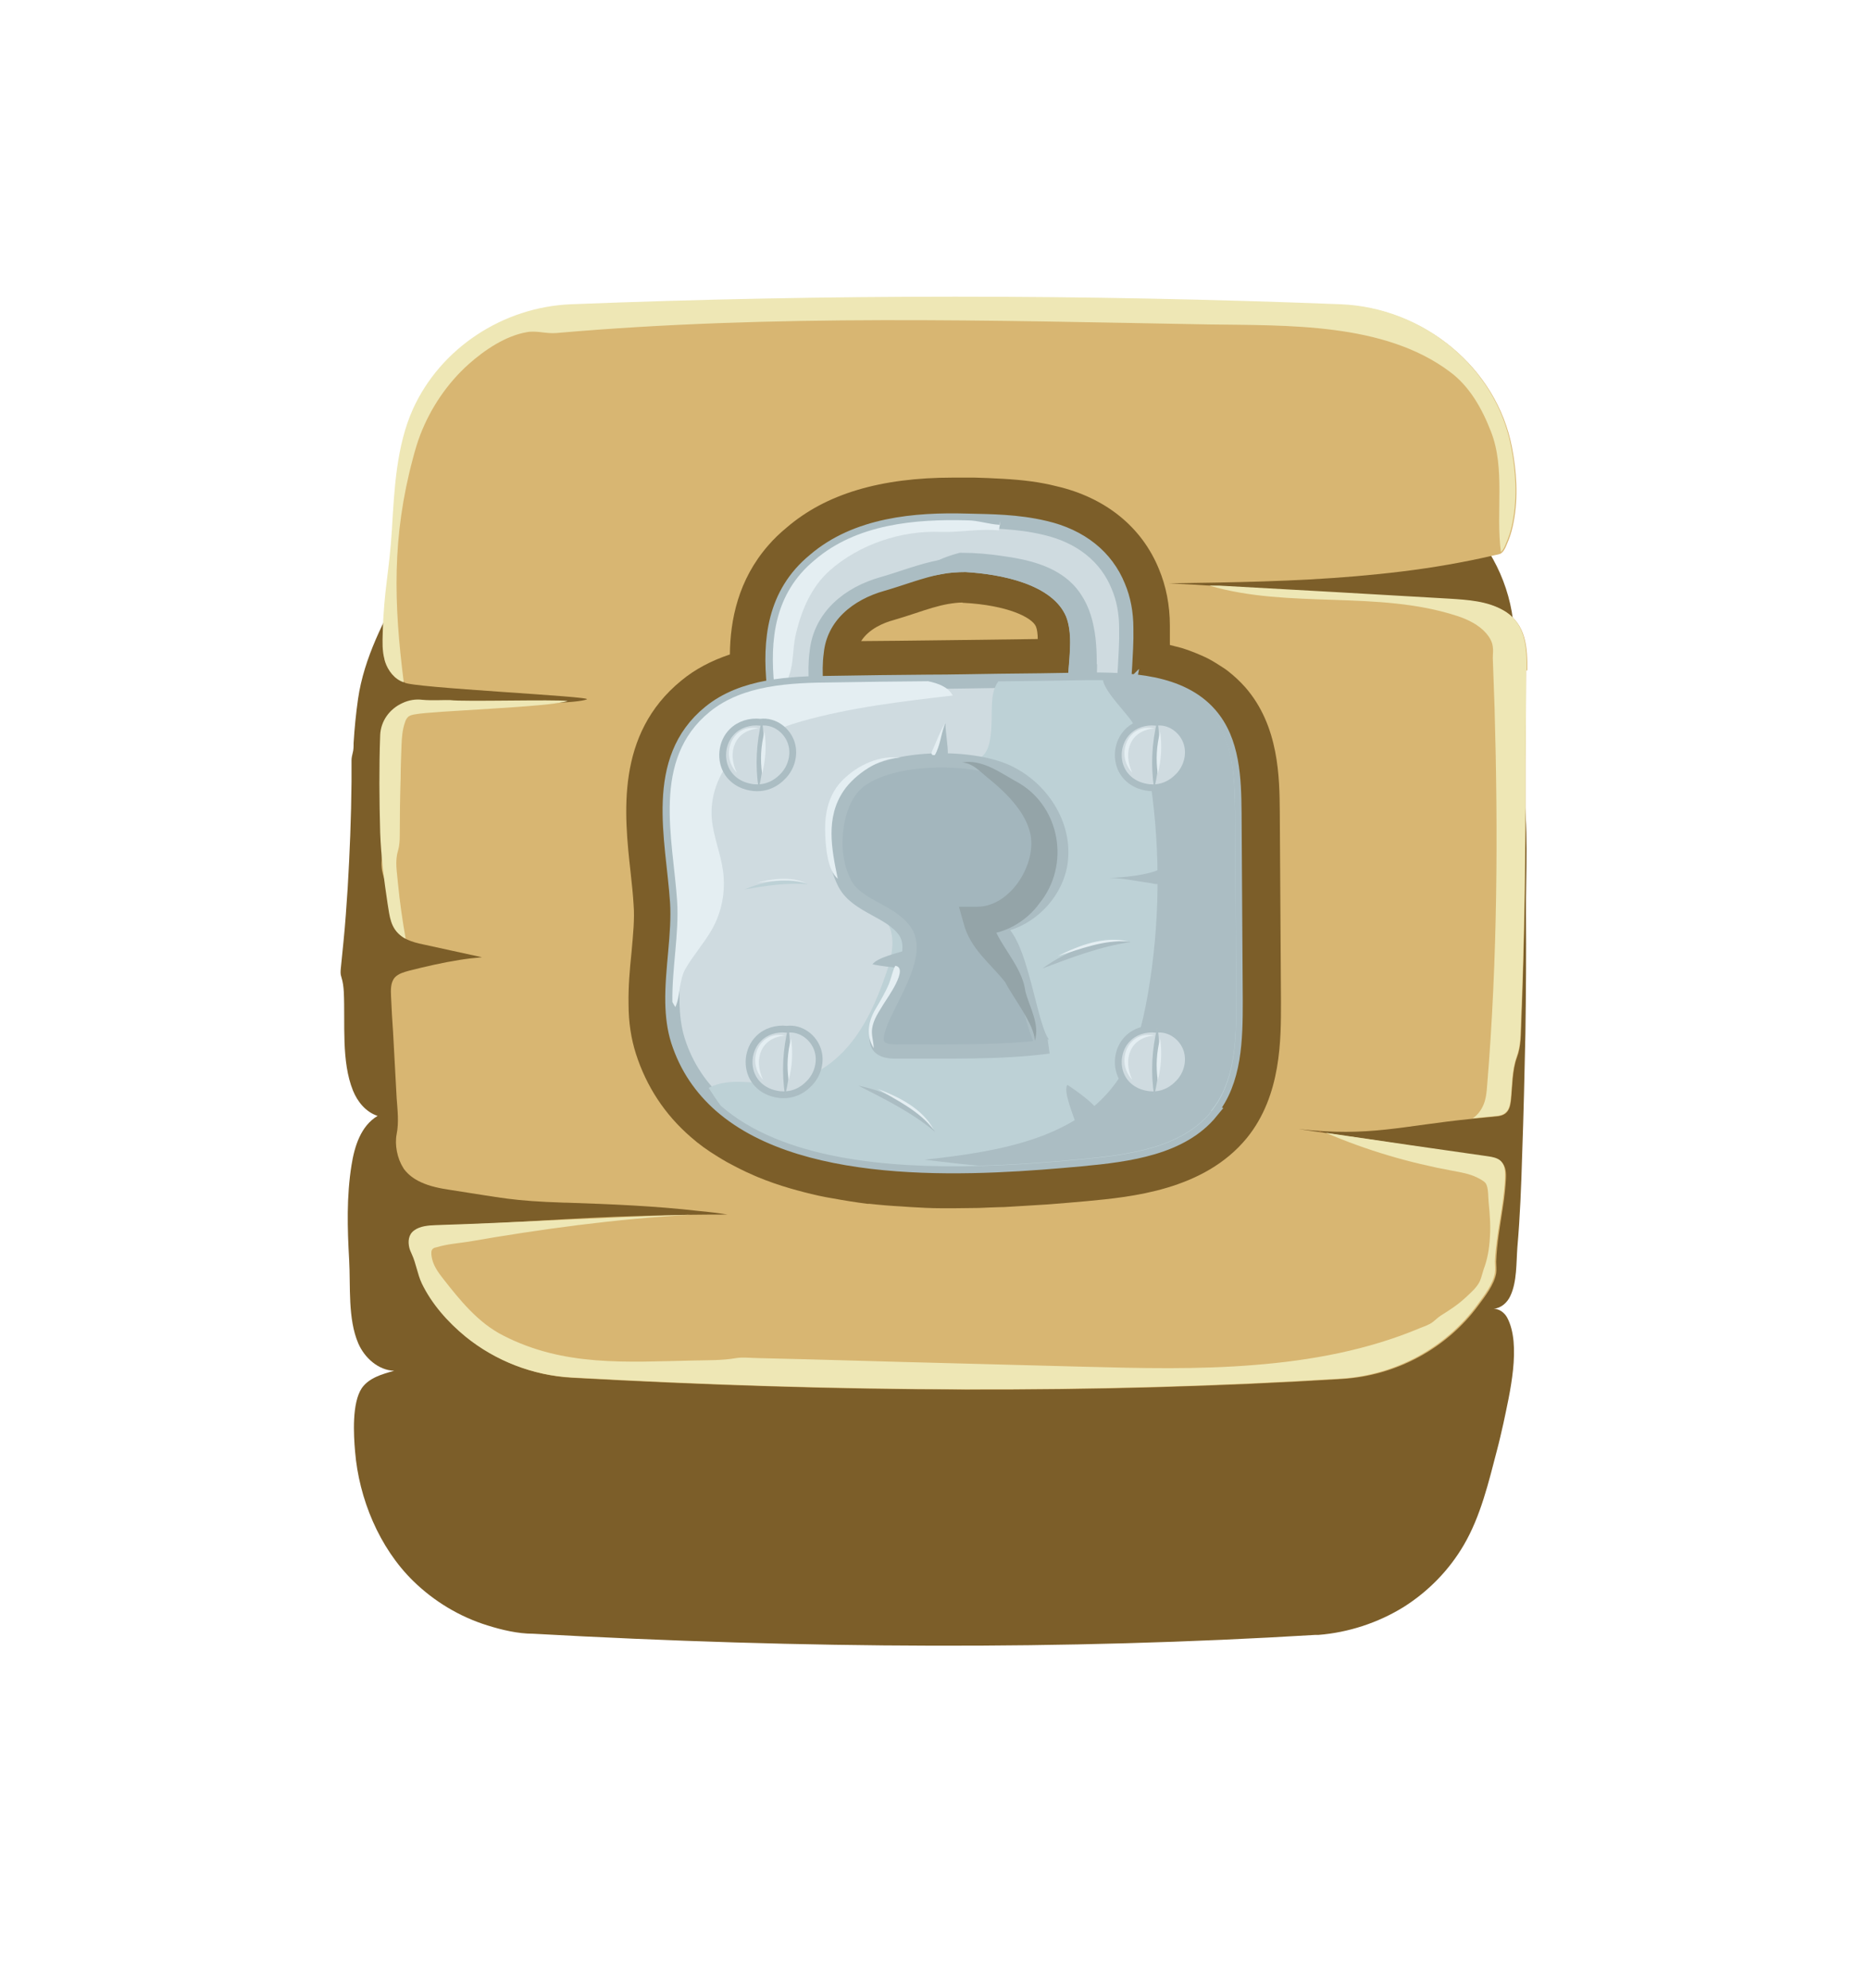<svg width="63" height="67" viewBox="0 0 63 67" fill="none" xmlns="http://www.w3.org/2000/svg">
<g filter="url(#filter0_d_368_11786)">
<path d="M51.029 15.707C50.799 12.726 48.272 10.375 45.186 10.255C36.497 9.925 27.848 9.915 19.239 10.255C18.62 10.275 18.001 10.395 17.412 10.605C17.122 10.705 16.832 10.835 16.563 10.975C15.225 11.686 14.316 12.926 13.617 14.196C12.947 15.417 12.268 16.707 12.069 18.087C11.999 18.578 11.949 19.078 11.919 19.578C11.919 19.688 11.919 19.808 11.889 19.908C11.869 19.998 11.849 20.068 11.849 20.158C11.849 20.398 11.849 20.638 11.849 20.878C11.839 22.079 11.789 23.279 11.719 24.469C11.679 25.07 11.639 25.67 11.579 26.26C11.549 26.56 11.519 26.86 11.489 27.16C11.479 27.27 11.469 27.36 11.509 27.47C11.559 27.63 11.579 27.79 11.589 27.97C11.639 29.021 11.499 30.301 11.899 31.291C12.049 31.661 12.328 32.011 12.728 32.142C12.159 32.482 11.949 33.172 11.849 33.802C11.679 34.862 11.709 35.933 11.769 36.993C11.819 37.883 11.719 38.983 12.079 39.814C12.288 40.294 12.748 40.714 13.287 40.734C12.878 40.844 12.438 40.974 12.198 41.314C11.859 41.814 11.919 42.885 11.969 43.455C12.099 45.035 12.778 46.696 13.936 47.826C14.635 48.506 15.494 49.026 16.433 49.316C16.912 49.466 17.452 49.596 17.971 49.596C27.119 50.107 35.918 50.147 44.327 49.636C44.367 49.636 44.397 49.636 44.437 49.636C45.456 49.556 46.454 49.226 47.313 48.696C48.152 48.166 48.851 47.446 49.341 46.606C49.91 45.635 50.18 44.485 50.459 43.415C50.539 43.115 50.609 42.804 50.679 42.495C50.879 41.534 51.298 39.854 50.799 38.933C50.709 38.773 50.539 38.643 50.349 38.643C50.599 38.623 50.809 38.433 50.909 38.213C51.138 37.733 51.108 37.083 51.148 36.563C51.238 35.532 51.278 34.502 51.308 33.472C51.358 32.102 51.388 30.731 51.418 29.361C51.438 28.02 51.448 26.67 51.438 25.329C51.428 23.939 51.538 22.359 51.318 20.958C51.268 20.668 51.168 20.378 51.009 20.128C50.929 19.998 50.809 19.868 50.649 19.868C50.879 19.538 51.038 19.168 51.118 18.778C51.308 17.797 51.128 16.707 51.048 15.717L51.029 15.707Z" fill="#7C5E29"/>
</g>
<path d="M51.441 22.582C51.441 23.632 51.431 24.673 51.421 25.723C51.421 26.223 51.421 26.723 51.421 27.233C51.421 27.503 51.421 27.773 51.421 28.044C51.411 29.464 51.391 30.884 51.351 32.315C51.331 33.025 51.312 33.725 51.282 34.435C51.261 34.855 51.282 35.246 51.132 35.646C50.972 36.086 50.982 36.626 50.932 37.096C50.912 37.246 50.882 37.406 50.772 37.506C50.672 37.606 50.513 37.626 50.373 37.636C50.133 37.656 49.893 37.686 49.654 37.706C47.227 37.946 46.198 38.327 43.771 38.056C44.56 38.166 45.339 38.286 46.128 38.397C47.956 38.667 48.365 38.757 50.193 39.017C50.333 39.037 50.492 39.067 50.602 39.157C50.762 39.297 50.772 39.537 50.762 39.737C50.742 40.057 50.712 40.357 50.662 40.667C50.572 41.287 50.453 41.898 50.433 42.528C50.433 42.658 50.453 42.788 50.433 42.918C50.363 43.308 50.063 43.688 49.833 43.998C48.765 45.449 47.067 46.369 45.239 46.479C36.97 46.989 28.301 46.939 19.293 46.439C17.994 46.369 16.736 45.879 15.737 45.069C15.138 44.578 14.589 43.958 14.259 43.268C14.109 42.948 14.069 42.598 13.919 42.278C13.89 42.208 13.86 42.148 13.84 42.068C13.79 41.858 13.81 41.627 13.999 41.487C14.199 41.337 14.479 41.317 14.729 41.307C17.595 41.217 18.953 41.057 21.819 40.977C22.718 40.947 23.627 40.937 24.526 40.937C24.206 40.887 23.887 40.847 23.557 40.817C22.079 40.647 20.591 40.587 19.103 40.537C19.073 40.537 19.053 40.537 19.033 40.537C17.235 40.477 16.956 40.377 15.178 40.107C14.838 40.057 14.489 39.987 14.189 39.847C13.97 39.747 13.77 39.607 13.62 39.407C13.61 39.397 13.6 39.377 13.59 39.357C13.39 39.047 13.3 38.587 13.37 38.227C13.45 37.826 13.4 37.426 13.37 37.006C13.33 36.266 13.29 35.526 13.25 34.795C13.22 34.395 13.2 33.995 13.181 33.585C13.171 33.365 13.161 33.115 13.31 32.945C13.43 32.815 13.62 32.765 13.8 32.715C14.359 32.575 14.918 32.445 15.488 32.355C15.737 32.315 15.997 32.285 16.247 32.265C15.587 32.125 14.938 31.975 14.279 31.835C14.079 31.795 13.88 31.745 13.7 31.655C13.66 31.635 13.62 31.615 13.58 31.585C13.25 31.355 13.181 31.044 13.131 30.714C13.111 30.604 13.101 30.484 13.081 30.374C13.081 30.244 13.031 30.094 13.021 29.964C13.001 29.844 12.991 29.724 12.951 29.614C12.891 29.424 12.851 29.274 12.861 29.064C12.921 27.863 13.071 25.483 13.111 24.282C13.131 23.682 19.173 23.832 19.782 23.572C20.022 23.472 13.82 23.182 13.63 23.002C13.26 22.632 13.171 22.022 13.161 21.572C13.161 21.272 13.161 20.972 13.15 20.672C13.15 20.561 13.15 20.461 13.191 20.361C13.27 20.101 13.24 19.821 13.26 19.561C13.3 18.311 13.36 17.07 13.44 15.82C13.63 12.799 16.157 10.399 19.283 10.278C27.892 9.938 36.541 9.938 45.219 10.278C48.006 10.389 50.443 12.399 50.962 15.06C51.122 15.88 51.182 16.76 51.022 17.591C50.982 17.801 50.932 18.001 50.852 18.201C50.802 18.311 50.732 18.541 50.622 18.631C50.622 18.631 50.602 18.641 50.602 18.651C50.532 18.691 50.423 18.701 50.343 18.721C49.833 18.841 49.324 18.941 48.815 19.031C47.796 19.211 46.757 19.331 45.719 19.421C43.631 19.601 41.544 19.631 39.457 19.661H39.397C39.966 19.691 40.545 19.721 41.115 19.761C43.701 19.901 46.288 20.051 48.875 20.201C49.504 20.241 50.153 20.281 50.702 20.591C51.451 21.032 51.491 21.842 51.481 22.602L51.441 22.582Z" fill="#D8B672"/>
<path d="M13.564 23.698C13.774 23.598 14.004 23.558 14.244 23.588C14.553 23.618 15.033 23.588 15.182 23.598C15.612 23.658 18.708 23.568 19.137 23.628C18.528 23.838 14.593 23.958 13.984 24.078C13.914 24.088 13.834 24.108 13.774 24.148C13.714 24.198 13.674 24.268 13.654 24.338C13.564 24.588 13.544 24.858 13.534 25.118C13.524 25.478 13.505 25.838 13.505 26.199C13.485 26.849 13.475 27.499 13.475 28.149C13.475 28.329 13.465 28.509 13.415 28.679C13.305 29.039 13.385 29.409 13.415 29.779C13.475 30.4 13.564 31.02 13.674 31.64C13.634 31.62 13.594 31.6 13.555 31.57C13.155 31.29 13.135 30.88 13.065 30.46C12.945 29.669 12.845 28.869 12.815 28.069C12.785 26.969 12.775 25.869 12.815 24.778C12.835 24.308 13.125 23.898 13.564 23.698Z" fill="#EEE7B5"/>
<path d="M44.426 38.105C44.496 38.136 44.556 38.166 44.626 38.186C44.556 38.176 44.486 38.146 44.426 38.105Z" fill="#E9904D"/>
<path d="M50.729 39.724C50.689 40.664 50.43 41.575 50.39 42.515C50.39 42.645 50.41 42.775 50.39 42.905C50.32 43.295 50.02 43.675 49.791 43.985C48.722 45.435 47.024 46.356 45.196 46.466C36.927 46.976 28.258 46.926 19.25 46.426C17.951 46.356 16.693 45.866 15.694 45.055C15.095 44.565 14.546 43.945 14.216 43.255C14.066 42.935 14.027 42.585 13.877 42.265C13.847 42.195 13.817 42.135 13.797 42.055C13.747 41.844 13.767 41.614 13.957 41.474C14.156 41.324 14.436 41.304 14.686 41.294C17.552 41.204 20.408 41.024 23.275 40.944C20.758 41.084 18.251 41.424 15.774 41.855C15.435 41.905 15.065 41.935 14.736 42.035C14.686 42.045 14.626 42.055 14.586 42.095C14.526 42.155 14.536 42.245 14.546 42.335C14.586 42.625 14.746 42.855 14.925 43.085C15.505 43.825 16.114 44.585 16.963 45.015C19.01 46.066 21.087 45.906 23.404 45.856C23.884 45.846 24.343 45.856 24.813 45.776C25.052 45.736 25.332 45.776 25.572 45.776C26.111 45.786 26.65 45.806 27.2 45.816C28.278 45.846 29.367 45.876 30.445 45.906C32.473 45.956 34.49 46.016 36.518 46.066C38.445 46.116 40.383 46.166 42.3 46.006C44.198 45.856 46.105 45.505 47.863 44.765C48.013 44.705 48.173 44.655 48.302 44.555C48.392 44.485 48.472 44.405 48.562 44.345C48.852 44.165 49.131 43.985 49.391 43.745C49.561 43.585 49.8 43.385 49.89 43.165C49.94 43.045 49.97 42.905 50.01 42.785C50.14 42.445 50.2 42.085 50.22 41.724C50.25 41.334 50.22 40.934 50.18 40.534C50.16 40.364 50.18 40.034 50.08 39.884C50.02 39.804 49.88 39.734 49.781 39.684C49.531 39.564 49.251 39.514 48.972 39.464C47.504 39.194 46.065 38.774 44.697 38.184C46.525 38.454 48.342 38.714 50.16 38.974C50.3 38.994 50.46 39.024 50.569 39.114C50.729 39.254 50.739 39.494 50.729 39.694V39.724Z" fill="#EEE7B5"/>
<path d="M12.961 22.228C12.881 21.938 12.891 21.628 12.901 21.328C12.941 19.868 13.121 19.297 13.211 17.837C13.291 16.497 13.361 15.026 13.92 13.786C14.849 11.736 16.956 10.345 19.253 10.255C27.862 9.915 36.511 9.915 45.19 10.255C47.976 10.365 50.413 12.376 50.932 15.036C51.092 15.857 51.152 16.737 50.992 17.567C50.952 17.777 50.902 17.977 50.822 18.177C50.773 18.287 50.703 18.517 50.593 18.607C50.413 17.267 50.752 15.796 50.253 14.536C49.953 13.766 49.534 13.016 48.865 12.526C46.648 10.865 43.382 10.975 40.725 10.935C33.385 10.805 26.074 10.585 18.754 11.225C18.414 11.255 18.084 11.135 17.765 11.195C17.046 11.315 16.337 11.796 15.807 12.266C15.078 12.916 14.519 13.746 14.17 14.646C14.07 14.906 13.99 15.176 13.92 15.446C13.211 18.087 13.271 20.328 13.61 22.998C13.301 22.898 13.081 22.608 12.981 22.308C12.981 22.288 12.971 22.268 12.961 22.248V22.228Z" fill="#EEE7B5"/>
<path d="M51.438 22.579C51.438 23.629 51.428 24.67 51.418 25.72C51.418 26.22 51.418 26.72 51.418 27.23C51.408 29.631 51.368 32.032 51.268 34.422C51.248 34.842 51.268 35.232 51.118 35.632C50.959 36.072 50.969 36.613 50.919 37.083C50.899 37.233 50.869 37.393 50.759 37.493C50.659 37.593 50.499 37.613 50.359 37.623C50.12 37.643 49.88 37.673 49.64 37.693C49.78 37.603 49.89 37.473 49.97 37.313C50.09 37.083 50.11 36.823 50.13 36.563C50.479 32.332 50.499 28.09 50.379 23.859C50.359 23.299 50.339 22.739 50.319 22.179C50.319 22.049 50.339 21.929 50.319 21.799C50.3 21.629 50.21 21.479 50.1 21.349C49.85 21.059 49.48 20.879 49.111 20.759C46.444 19.888 43.458 20.529 40.762 19.738H41.091C43.678 19.878 46.265 20.028 48.851 20.178C49.48 20.218 50.13 20.258 50.669 20.569C51.428 20.999 51.468 21.819 51.458 22.579H51.438Z" fill="#EEE7B5"/>
<path d="M31.754 40.725C31.374 40.725 31.035 40.705 30.695 40.685L30.406 40.665C30.036 40.645 29.666 40.615 29.307 40.575H29.237C28.848 40.525 28.468 40.465 28.089 40.395L27.859 40.355C27.489 40.285 27.18 40.205 26.88 40.124L26.63 40.054C26.251 39.944 25.881 39.814 25.542 39.674C25.482 39.654 25.432 39.624 25.382 39.604C25.052 39.464 24.773 39.314 24.493 39.164C24.393 39.104 24.303 39.054 24.224 39.004C23.844 38.774 23.544 38.554 23.285 38.324C22.406 37.564 21.787 36.614 21.437 35.523C21.277 35.023 21.187 34.473 21.187 33.843C21.177 33.253 21.227 32.672 21.287 32.102C21.337 31.522 21.397 30.972 21.357 30.492C21.337 30.142 21.297 29.782 21.257 29.412C21.038 27.441 20.748 24.75 22.965 22.94C23.425 22.559 23.974 22.269 24.603 22.059C24.613 20.899 24.883 19.539 25.901 18.378C26.081 18.168 26.291 17.968 26.521 17.778C27.839 16.648 29.677 16.098 32.123 16.098C32.303 16.098 32.493 16.098 32.663 16.098H32.852C33.162 16.108 33.482 16.118 33.801 16.138C34.5 16.178 35.06 16.248 35.609 16.388C37.257 16.768 38.485 17.758 39.064 19.178C39.304 19.749 39.434 20.399 39.434 21.089C39.434 21.309 39.434 21.529 39.434 21.739C39.564 21.769 39.694 21.809 39.824 21.839C39.913 21.869 40.003 21.899 40.093 21.929C40.233 21.979 40.373 22.039 40.513 22.099C40.622 22.149 40.692 22.179 40.762 22.219C40.912 22.299 41.052 22.39 41.192 22.48C41.272 22.529 41.331 22.57 41.392 22.619C41.611 22.79 41.801 22.97 41.971 23.16C43.119 24.47 43.129 26.221 43.139 27.371L43.179 33.763C43.179 35.013 43.199 36.914 42.031 38.354C40.583 40.124 38.116 40.345 36.638 40.485C36.238 40.525 35.799 40.555 35.329 40.595L34.35 40.655L33.851 40.685C33.671 40.685 32.992 40.715 32.992 40.715C32.723 40.715 32.443 40.725 32.153 40.725H31.774H31.754ZM32.443 20.309C32.293 20.309 32.133 20.329 31.954 20.359C31.614 20.419 31.244 20.539 30.855 20.669C30.615 20.749 30.366 20.829 30.126 20.899C29.786 20.989 29.287 21.199 29.027 21.609C29.766 21.609 34.98 21.539 34.98 21.539C34.98 21.369 34.96 21.219 34.92 21.119C34.79 20.809 33.961 20.399 32.483 20.319H32.453L32.443 20.309Z" fill="#7C5E29"/>
<path d="M38.024 23.252C37.954 23.642 37.904 24.012 37.874 24.402L36.566 24.992C36.426 24.772 36.326 24.542 36.257 24.302C36.157 23.962 36.117 23.602 36.107 23.252C36.087 23.142 36.197 23.032 36.207 22.932C36.207 22.772 36.227 22.852 36.236 22.812C36.236 22.802 36.236 22.772 36.246 22.722C36.296 22.032 36.396 21.302 36.157 20.691C35.627 19.441 33.74 19.111 32.551 19.041C32.262 19.041 31.982 19.061 31.702 19.111C31.033 19.241 30.384 19.501 29.755 19.681C28.606 20.001 27.648 20.781 27.528 21.992C27.438 22.652 27.528 23.392 27.628 24.172L26.199 23.942C26.16 23.672 26.119 23.412 26.09 23.142C25.93 21.582 26.09 20.011 27.448 18.891C28.866 17.671 30.853 17.5 32.601 17.551C33.41 17.571 34.289 17.571 35.218 17.791C36.436 18.071 37.295 18.771 37.695 19.761C37.874 20.181 37.964 20.661 37.964 21.172C37.974 21.632 37.944 22.052 37.924 22.442C37.914 22.632 37.894 22.822 37.894 23.002C37.894 23.042 37.934 23.092 37.974 23.142C38.004 23.182 38.024 23.222 38.004 23.272L38.024 23.252Z" fill="#CFDBE0" stroke="#ABBDC3" stroke-width="0.48" stroke-miterlimit="10"/>
<path d="M33.712 17.569C33.681 17.859 33.731 17.479 33.681 17.779C33.681 17.779 33.771 17.259 33.672 17.879C33.082 17.809 32.323 17.949 31.734 17.929C30.376 17.869 28.968 18.349 27.969 19.229C27.32 19.809 26.99 20.63 26.81 21.45C26.721 21.86 26.75 22.37 26.601 22.76C26.521 22.96 26.611 23 26.371 23.11C26.341 23.13 26.221 23.14 26.101 23.13C25.942 21.57 26.101 20 27.459 18.879C28.878 17.659 30.865 17.489 32.613 17.539C32.962 17.539 33.322 17.669 33.691 17.689L33.712 17.569Z" fill="#E4EEF2"/>
<path d="M32.545 18.83C32.495 18.84 32.445 18.85 32.386 18.87C32.286 18.87 32.166 18.87 32.066 18.87L32.545 18.82V18.83Z" fill="#E39E07"/>
<path d="M36.741 22.632C36.741 22.632 36.741 22.682 36.721 22.702C36.701 22.722 36.671 22.732 36.641 22.742C36.511 22.762 36.381 22.792 36.241 22.812C36.241 22.802 36.241 22.772 36.251 22.722C36.301 22.032 36.401 21.302 36.161 20.692C35.632 19.441 33.744 19.111 32.556 19.041C32.266 19.041 31.987 19.061 31.707 19.111C31.927 19.011 32.156 18.931 32.386 18.871C32.856 18.871 33.315 18.911 33.774 18.981C34.583 19.091 35.432 19.291 35.992 19.861C36.341 20.221 36.541 20.692 36.631 21.172C36.731 21.652 36.731 22.142 36.731 22.632H36.741Z" fill="#CFDBE0" stroke="#ABBDC3" stroke-width="0.48" stroke-miterlimit="10"/>
<path d="M40.832 37.463C39.833 38.693 38.045 38.923 36.437 39.073C33.162 39.373 27.219 39.823 24.293 37.263C23.644 36.692 23.145 35.982 22.855 35.082C22.725 34.672 22.675 34.242 22.665 33.792C22.645 32.671 22.895 31.471 22.825 30.401C22.685 28.27 21.946 25.619 23.924 24.009C25.042 23.099 26.63 23.029 28.088 23.019C29.147 22.999 30.215 22.989 31.284 22.979C32.073 22.979 32.862 22.959 33.641 22.949C34.61 22.939 35.589 22.929 36.557 22.909C38.075 22.889 39.803 22.959 40.782 24.079C41.561 24.969 41.601 26.24 41.611 27.4C41.621 29.511 41.641 31.621 41.651 33.732C41.651 35.032 41.631 36.442 40.802 37.453L40.832 37.463Z" fill="#CFDBE0" stroke="#ABBDC3" stroke-width="0.48" stroke-miterlimit="10"/>
<path d="M40.835 37.47C39.836 38.7 38.048 38.93 36.441 39.08C35.472 39.17 34.283 39.27 32.995 39.3C29.919 39.38 26.354 39.07 24.296 37.27C24.146 37.069 24.017 36.869 23.887 36.669C24.616 36.279 25.515 36.579 26.334 36.509C27.232 36.439 28.051 35.909 28.621 35.229C29.19 34.549 29.549 33.729 29.839 32.898C29.999 32.448 30.139 31.968 30.059 31.508C29.979 31.038 29.619 30.588 29.13 30.538C29.15 30.518 29.16 30.488 29.17 30.458C29.639 29.608 29.48 28.567 29.569 27.607C29.629 26.907 29.959 26.137 30.498 25.736C30.728 25.567 30.998 25.466 31.307 25.476C31.946 25.476 32.725 25.917 33.155 25.446C33.305 25.286 33.355 25.056 33.385 24.846C33.494 24.106 33.315 23.406 33.654 22.966C34.623 22.956 35.602 22.946 36.57 22.926C36.77 22.926 36.97 22.926 37.18 22.926C38.528 22.946 39.946 23.126 40.805 24.096C41.584 24.986 41.624 26.257 41.634 27.417C41.644 29.527 41.664 31.638 41.674 33.749C41.674 35.049 41.654 36.459 40.825 37.47H40.835Z" fill="#BDD1D6"/>
<path d="M33.4 31.221C34.558 31.181 35.577 30.2 35.747 29.09C35.937 27.8 35.097 26.529 33.909 25.999C32.701 25.459 30.054 25.459 28.945 26.339C28.536 26.669 28.326 27.189 28.226 27.7C28.096 28.4 28.146 29.14 28.476 29.78C28.886 30.56 30.034 30.69 30.513 31.401C31.342 32.661 28.286 35.452 30.184 35.442C31.862 35.432 33.719 35.492 35.347 35.272C34.708 35.362 34.498 31.191 33.4 31.231V31.221Z" fill="#A3B6BD" stroke="#ABBDC3" stroke-width="0.48" stroke-miterlimit="10"/>
<path d="M40.832 37.458C39.833 38.689 38.045 38.919 36.437 39.069C35.468 39.159 34.28 39.259 32.992 39.289C32.383 39.239 31.773 39.159 31.164 39.089C33.521 38.829 36.168 38.429 37.566 36.558C38.235 35.678 38.505 34.578 38.694 33.497C39.094 31.177 39.124 28.796 38.794 26.465C38.694 25.755 38.525 25.015 38.185 24.375C38.035 24.085 37.206 23.305 37.176 22.895C38.525 22.915 39.943 23.095 40.802 24.065C41.581 24.955 41.621 26.225 41.631 27.386C41.641 29.496 41.661 31.607 41.671 33.717C41.671 35.018 41.651 36.428 40.822 37.438L40.832 37.458Z" fill="#ABBDC3"/>
<path d="M32.133 23.441C30.415 23.641 28.687 23.841 27.02 24.311C26.171 24.561 25.312 24.891 24.712 25.532C24.203 26.092 23.933 26.852 23.993 27.592C24.043 28.192 24.293 28.762 24.373 29.363C24.463 30.043 24.333 30.753 23.983 31.353C23.724 31.803 23.364 32.203 23.105 32.654C22.875 33.074 22.945 33.544 22.765 33.944C22.725 33.884 22.695 33.834 22.665 33.774C22.645 32.654 22.895 31.453 22.825 30.383C22.685 28.252 21.946 25.602 23.924 23.991C25.042 23.081 26.63 23.011 28.088 23.001C29.147 22.981 30.215 22.971 31.284 22.961C31.614 23.031 31.963 23.151 32.113 23.441H32.133Z" fill="#E4EEF2"/>
<path d="M36.247 37.847L36.737 37.637C36.837 37.587 36.956 37.527 36.966 37.417C36.976 37.247 36.127 36.656 35.978 36.566C35.828 36.776 36.187 37.597 36.257 37.857L36.247 37.847Z" fill="#ABBDC3"/>
<path d="M39.127 29.283C38.697 29.503 37.878 29.573 37.379 29.593C37.848 29.593 38.318 29.703 38.777 29.764C38.917 29.784 39.037 29.854 39.147 29.714C39.227 29.613 39.217 29.293 39.127 29.273V29.283Z" fill="#ABBDC3"/>
<path d="M30.539 32.031C30.259 32.121 29.58 32.271 29.41 32.501C29.71 32.571 30.029 32.591 30.339 32.631C30.439 32.401 30.529 32.151 30.539 32.031Z" fill="#ABBDC3"/>
<path d="M31.531 25.461C31.611 25.081 31.741 24.731 31.87 24.371C31.87 24.731 31.96 25.111 31.95 25.471C31.771 25.471 31.601 25.471 31.541 25.471L31.531 25.461Z" fill="#ABBDC3"/>
<path d="M31.843 24.388C31.843 24.388 31.863 24.368 31.843 24.378C31.704 24.648 31.584 24.928 31.464 25.218C31.424 25.308 31.325 25.478 31.514 25.448C31.684 25.138 31.734 24.748 31.833 24.388H31.843Z" fill="#E4EEF2"/>
<path d="M30.347 25.549C29.658 25.509 28.799 26.119 28.44 26.65C27.82 27.56 28.03 28.62 28.24 29.62C27.9 29.33 27.84 28.61 27.82 28.2C27.78 27.54 27.88 26.85 28.36 26.34C28.919 25.749 29.718 25.439 30.347 25.549Z" fill="#E4EEF2"/>
<path d="M30.179 32.551C30.109 32.661 30.029 33.001 29.969 33.151C29.84 33.461 29.67 33.741 29.5 34.031C29.26 34.451 29.19 34.901 29.45 35.331C29.45 35.091 29.36 34.891 29.4 34.651C29.45 34.341 29.63 34.101 29.79 33.831C29.899 33.651 30.659 32.611 30.169 32.551H30.179Z" fill="#E4EEF2"/>
<path d="M32.424 25.701C33.113 25.571 33.752 26.071 34.342 26.391C35.74 27.211 36.079 29.162 35.041 30.442C34.591 31.072 33.782 31.552 32.933 31.502L33.403 30.922C33.563 31.772 34.441 32.483 34.561 33.403C34.691 33.933 35.061 34.513 34.881 35.083C34.881 34.543 34.132 33.603 33.882 33.103C33.403 32.493 32.704 31.982 32.484 31.132L32.324 30.562H32.963C34.002 30.542 34.821 29.302 34.761 28.331C34.711 27.491 33.942 26.731 33.263 26.191C33.013 25.981 32.784 25.731 32.444 25.701H32.424Z" fill="#94A4A8"/>
<path d="M25.082 26.474C24.862 26.395 24.672 26.255 24.542 26.064C24.253 25.644 24.313 25.014 24.682 24.654C24.922 24.414 25.281 24.304 25.631 24.344C26.11 24.284 26.55 24.624 26.68 25.064C26.789 25.434 26.68 25.854 26.41 26.145C26.28 26.285 26.12 26.404 25.941 26.474C25.671 26.585 25.361 26.575 25.082 26.474Z" fill="#CFDBE0" stroke="#ABBDC3" stroke-width="0.23" stroke-miterlimit="10"/>
<path d="M25.68 24.266C25.67 25.036 25.63 25.816 25.57 26.586L25.68 24.266Z" fill="#CFDBE0"/>
<path d="M25.682 24.266C25.802 25.036 25.762 25.826 25.572 26.586C25.452 25.806 25.492 25.036 25.682 24.266Z" fill="#ABBDC3"/>
<path d="M25.583 24.553C24.764 24.614 24.505 25.344 24.834 26.044C24.255 25.434 24.684 24.363 25.583 24.553Z" fill="#E4EEF2"/>
<path d="M25.77 24.664C25.84 25.134 25.809 25.624 25.689 26.074C25.619 25.594 25.649 25.134 25.77 24.664Z" fill="#E4EEF2"/>
<path d="M38.417 26.474C38.198 26.395 38.008 26.255 37.878 26.064C37.589 25.644 37.648 25.014 38.018 24.654C38.258 24.414 38.617 24.304 38.967 24.344C39.446 24.284 39.886 24.624 40.016 25.064C40.125 25.434 40.016 25.854 39.746 26.145C39.616 26.285 39.456 26.404 39.276 26.474C39.007 26.585 38.697 26.575 38.417 26.474Z" fill="#CFDBE0" stroke="#ABBDC3" stroke-width="0.23" stroke-miterlimit="10"/>
<path d="M39.012 24.266C39.002 25.036 38.962 25.816 38.902 26.586L39.012 24.266Z" fill="#CFDBE0"/>
<path d="M39.014 24.266C39.134 25.036 39.094 25.826 38.904 26.586C38.784 25.806 38.824 25.036 39.014 24.266Z" fill="#ABBDC3"/>
<path d="M38.915 24.553C38.096 24.614 37.837 25.344 38.166 26.044C37.587 25.434 38.017 24.363 38.915 24.553Z" fill="#E4EEF2"/>
<path d="M39.105 24.664C39.175 25.134 39.145 25.624 39.026 26.074C38.956 25.594 38.986 25.134 39.105 24.664Z" fill="#E4EEF2"/>
<path d="M38.417 36.822C38.198 36.742 38.008 36.602 37.878 36.412C37.589 35.992 37.648 35.362 38.018 35.002C38.258 34.762 38.617 34.652 38.967 34.692C39.446 34.632 39.886 34.972 40.016 35.412C40.125 35.782 40.016 36.202 39.746 36.492C39.616 36.632 39.456 36.752 39.276 36.822C39.007 36.932 38.697 36.922 38.417 36.822Z" fill="#CFDBE0" stroke="#ABBDC3" stroke-width="0.23" stroke-miterlimit="10"/>
<path d="M39.012 34.609C39.002 35.38 38.962 36.16 38.902 36.93L39.012 34.609Z" fill="#CFDBE0"/>
<path d="M39.014 34.609C39.134 35.38 39.094 36.17 38.904 36.93C38.784 36.15 38.824 35.38 39.014 34.609Z" fill="#ABBDC3"/>
<path d="M38.915 34.905C38.096 34.965 37.837 35.695 38.166 36.395C37.587 35.785 38.017 34.715 38.915 34.905Z" fill="#E4EEF2"/>
<path d="M39.105 35C39.175 35.47 39.145 35.96 39.026 36.41C38.956 35.93 38.986 35.47 39.105 35Z" fill="#E4EEF2"/>
<path d="M25.972 36.822C25.753 36.742 25.563 36.602 25.433 36.412C25.143 35.992 25.203 35.362 25.573 35.002C25.812 34.762 26.172 34.652 26.521 34.692C27.001 34.632 27.44 34.972 27.57 35.412C27.68 35.782 27.57 36.202 27.3 36.492C27.171 36.632 27.011 36.752 26.831 36.822C26.561 36.932 26.252 36.922 25.972 36.822Z" fill="#CFDBE0" stroke="#ABBDC3" stroke-width="0.23" stroke-miterlimit="10"/>
<path d="M26.571 34.609C26.561 35.38 26.521 36.16 26.461 36.93L26.571 34.609Z" fill="#CFDBE0"/>
<path d="M26.573 34.609C26.693 35.38 26.653 36.17 26.463 36.93C26.343 36.15 26.383 35.38 26.573 34.609Z" fill="#ABBDC3"/>
<path d="M26.47 34.905C25.651 34.965 25.391 35.695 25.721 36.395C25.142 35.785 25.571 34.715 26.47 34.905Z" fill="#E4EEF2"/>
<path d="M26.664 35C26.734 35.47 26.704 35.96 26.584 36.41C26.514 35.93 26.544 35.47 26.664 35Z" fill="#E4EEF2"/>
<path d="M31.524 38.154C30.735 37.494 29.856 37.064 28.938 36.594C29.936 36.794 30.945 37.314 31.524 38.154Z" fill="#ABBDC3"/>
<path d="M31.476 38.08C30.986 37.449 30.257 37.099 29.578 36.699C30.317 36.979 31.096 37.369 31.476 38.08Z" fill="#E4EEF2"/>
<path d="M27.239 29.805C26.52 29.745 25.821 29.855 25.102 29.976C25.761 29.695 26.55 29.575 27.239 29.805Z" fill="#BDD1D6"/>
<path d="M27.18 29.771C26.64 29.601 26.061 29.691 25.512 29.751C26.051 29.621 26.65 29.531 27.18 29.771Z" fill="#E4EEF2"/>
<path d="M38.127 31.751C37.078 31.901 36.129 32.271 35.141 32.641C35.98 32.031 37.058 31.621 38.127 31.751Z" fill="#ABBDC3"/>
<path d="M38.037 31.732C37.208 31.672 36.439 31.983 35.66 32.222C36.379 31.862 37.218 31.542 38.037 31.732Z" fill="#E4EEF2"/>
<defs>
<filter id="filter0_d_368_11786" x="0.54" y="4.534" width="61.857" height="61.876" filterUnits="userSpaceOnUse" color-interpolation-filters="sRGB">
<feFlood flood-opacity="0" result="BackgroundImageFix"/>
<feColorMatrix in="SourceAlpha" type="matrix" values="0 0 0 0 0 0 0 0 0 0 0 0 0 0 0 0 0 0 127 0" result="hardAlpha"/>
<feOffset dy="5.47"/>
<feGaussianBlur stdDeviation="5.47"/>
<feColorMatrix type="matrix" values="0 0 0 0 0.329 0 0 0 0 0.227 0 0 0 0 0.067 0 0 0 0.32 0"/>
<feBlend mode="normal" in2="BackgroundImageFix" result="effect1_dropShadow_368_11786"/>
<feBlend mode="normal" in="SourceGraphic" in2="effect1_dropShadow_368_11786" result="shape"/>
</filter>
</defs>
</svg>
